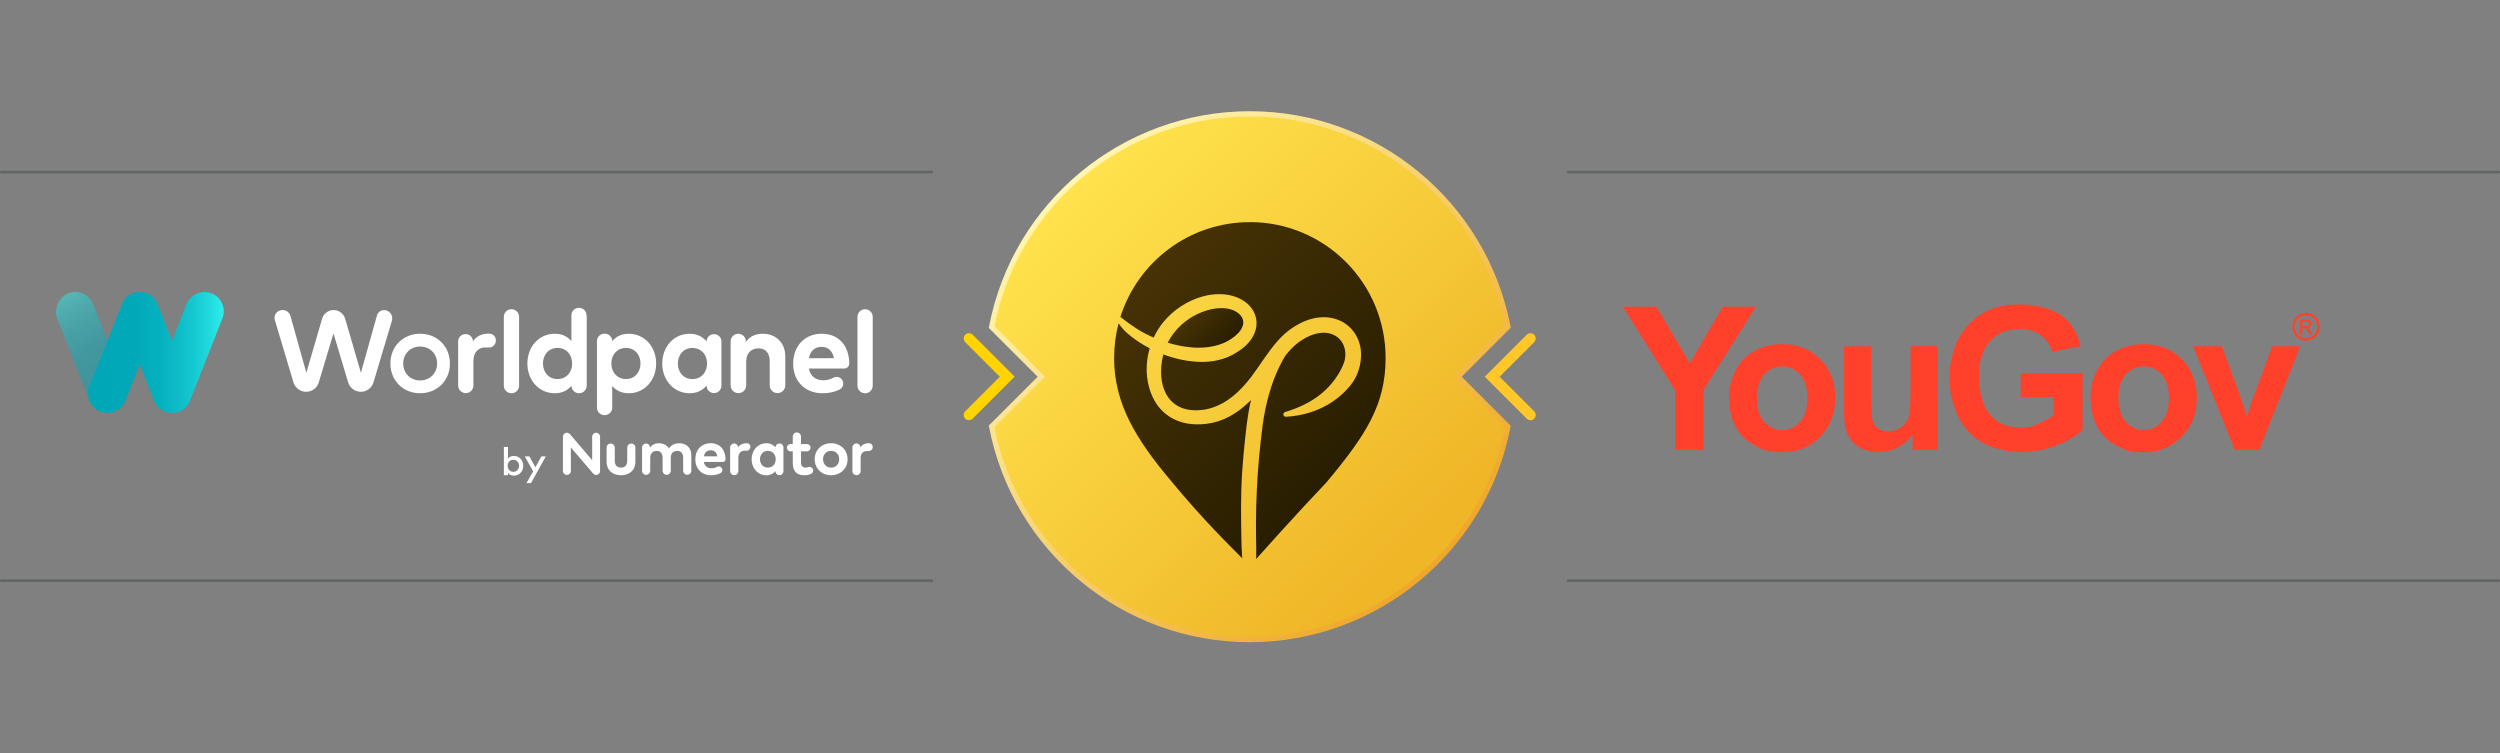 <?xml version="1.0" encoding="UTF-8"?>
<svg id="Layer_2" data-name="Layer 2" xmlns="http://www.w3.org/2000/svg" xmlns:xlink="http://www.w3.org/1999/xlink" viewBox="0 0 951.05 286.61">
  <rect x="0" y="0" width="951.05" height="286.61" fill="#808080" stroke="none"/>
  <defs>
    <style>
      .cls-1 {
        fill: none;
      }

      .cls-2 {
        fill: #ffc828;
      }

      .cls-3 {
        fill: url(#linear-gradient-7);
      }

      .cls-4 {
        fill: url(#linear-gradient-5);
      }

      .cls-5 {
        fill: url(#linear-gradient-6);
      }

      .cls-6 {
        fill: url(#linear-gradient-4);
      }

      .cls-7 {
        fill: url(#linear-gradient-2);
      }

      .cls-8 {
        fill: #ffd400;
      }

      .cls-9 {
        fill: url(#linear-gradient);
      }

      .cls-10 {
        fill: #626565;
      }

      .cls-11 {
        fill: url(#linear-gradient-3);
        opacity: .5;
      }

      .cls-12 {
        fill: #fff;
      }

      .cls-13 {
        fill: #ff412c;
      }
    </style>
    <linearGradient id="linear-gradient" x1="403.25" y1="71.1" x2="538.28" y2="206.13" gradientUnits="userSpaceOnUse">
      <stop offset="0" stop-color="#ffe34d"/>
      <stop offset="1" stop-color="#efb628"/>
    </linearGradient>
    <linearGradient id="linear-gradient-2" x1="404.04" y1="71.89" x2="546.86" y2="214.72" gradientUnits="userSpaceOnUse">
      <stop offset="0" stop-color="#fff6b0"/>
      <stop offset="1" stop-color="#efa728"/>
    </linearGradient>
    <linearGradient id="linear-gradient-3" x1="3087.55" y1="154.9" x2="3111.56" y2="113.32" gradientTransform="translate(1045.33 -2799.14) rotate(111.49) scale(1 -1)" gradientUnits="userSpaceOnUse">
      <stop offset="0" stop-color="#00a7b7"/>
      <stop offset=".34" stop-color="#01a9b8"/>
      <stop offset=".54" stop-color="#06b1bf"/>
      <stop offset=".71" stop-color="#10c0ca"/>
      <stop offset=".86" stop-color="#1cd4d9"/>
      <stop offset="1" stop-color="#2deeed"/>
      <stop offset="1" stop-color="#2eefee"/>
    </linearGradient>
    <linearGradient id="linear-gradient-4" x1="33.52" y1="134.11" x2="85.11" y2="134.11" gradientTransform="matrix(1,0,0,1,0,0)" xlink:href="#linear-gradient-3"/>
    <linearGradient id="linear-gradient-5" x1="420.24" y1="128.27" x2="488.47" y2="196.49" gradientUnits="userSpaceOnUse">
      <stop offset="0" stop-color="#463205"/>
      <stop offset="1" stop-color="#281e00"/>
    </linearGradient>
    <linearGradient id="linear-gradient-6" x1="438.67" y1="99.92" x2="514.63" y2="175.88" xlink:href="#linear-gradient-5"/>
    <linearGradient id="linear-gradient-7" x1="452.94" y1="120.02" x2="465.36" y2="132.43" xlink:href="#linear-gradient-5"/>
  </defs>
  <g id="artwork">
    <g>
      <circle class="cls-1" cx="475.45" cy="143.31" r="143.31"/>
      <g>
        <path class="cls-9" d="M554.65,143.31l18.99-18.99c-8.87-46.14-49.46-81.01-98.19-81.01s-89.37,34.9-98.21,81.09l18.91,18.91-18.91,18.91c8.84,46.18,49.44,81.09,98.21,81.09s89.32-34.86,98.19-81.01l-18.99-18.99Z"/>
        <path class="cls-7" d="M475.45,244.31c-48.39,0-90.1-34.44-99.19-81.9l-.1-.52,18.58-18.58-18.58-18.58.1-.52c9.08-47.46,50.8-81.9,99.19-81.9s90.06,34.41,99.17,81.82l.1.52-18.66,18.66,18.66,18.66-.1.52c-9.12,47.41-50.83,81.82-99.17,81.82ZM378.33,162.55c9.11,46.25,49.87,79.76,97.12,79.76s87.97-33.47,97.11-79.67l-19.33-19.33,19.33-19.33c-9.14-46.2-49.89-79.67-97.11-79.67s-88.02,33.51-97.12,79.76l19.24,19.24-19.24,19.24Z"/>
      </g>
      <g id="Layer_2-2" data-name="Layer 2">
        <g id="Layer_1-2" data-name="Layer 1-2">
          <path class="cls-13" d="M637.12,148.2l-19.78-31.51h12.78l12.73,21.53,12.52-21.53h12.62l-19.89,31.56v22.86h-10.87v-22.86h0l-.11-.05ZM727.6,171.11v-5.89c-1.43,2.12-3.29,3.77-5.62,4.99-2.33,1.22-4.77,1.8-7.37,1.8s-4.99-.58-7.11-1.75c-2.12-1.17-3.61-2.81-4.56-4.88-.95-2.07-1.43-5.04-1.43-8.7v-24.93h10.34v18.09c0,5.52.16,8.96.53,10.18s1.06,2.23,2.12,2.97c1.01.74,2.28,1.11,3.87,1.11s3.34-.48,4.77-1.49c1.43-1.01,2.39-2.17,2.86-3.66.53-1.49.8-4.99.8-10.66v-16.6h10.34v39.41h-9.65.11ZM768.71,151.11v-9.18h23.55v21.64c-2.28,2.23-5.57,4.19-9.97,5.89-4.35,1.7-8.75,2.55-13.21,2.55s-10.61-1.17-14.8-3.55c-4.24-2.39-7.37-5.78-9.49-10.24-2.12-4.46-3.18-9.28-3.18-14.48s1.17-10.66,3.55-15.12c2.33-4.4,5.83-7.74,10.34-10.13,3.5-1.8,7.8-2.7,12.99-2.7s11.99,1.43,15.75,4.24c3.77,2.81,6.21,6.74,7.27,11.72l-10.87,2.07c-.8-2.7-2.17-4.77-4.3-6.31s-4.72-2.33-7.9-2.33c-4.77,0-8.59,1.49-11.35,4.56-2.81,3.08-4.24,7.53-4.24,13.52s1.43,11.3,4.24,14.53c2.86,3.24,6.58,4.83,11.24,4.83s4.56-.48,6.9-1.38c2.28-.9,4.24-2.02,5.94-3.29v-6.9h-12.52l.05.05ZM850.12,171.11l-15.81-39.41h10.93l7.37,20.1,2.17,6.74c.53-1.7.9-2.81,1.06-3.39.37-1.11.74-2.23,1.11-3.34l7.48-20.1h10.66l-15.59,39.41h-9.39ZM877.28,119.03c.85,0,1.75.21,2.55.69s1.54,1.11,1.96,1.96c.42.85.69,1.75.69,2.65s-.21,1.8-.69,2.6-1.11,1.49-1.91,1.96c-.85.48-1.7.69-2.6.69s-1.8-.21-2.6-.69c-.85-.48-1.49-1.11-1.91-1.96-.48-.8-.69-1.75-.69-2.6s.21-1.8.69-2.65c.48-.85,1.17-1.49,1.96-1.96.85-.48,1.7-.69,2.55-.69M877.28,119.93c-.74,0-1.49.16-2.17.53-.69.37-1.22.9-1.64,1.64-.42.69-.58,1.49-.58,2.17s.16,1.49.58,2.17c.37.69.9,1.22,1.59,1.64.69.42,1.43.58,2.17.58s1.49-.16,2.17-.58c.69-.42,1.22-.9,1.59-1.64.37-.69.58-1.43.58-2.17s-.16-1.49-.58-2.17c-.37-.74-.9-1.22-1.64-1.64-.69-.37-1.43-.53-2.17-.53M657.75,150.85c0-3.45.85-6.79,2.55-10.02,1.7-3.24,4.08-5.73,7.21-7.37,3.13-1.7,6.58-2.55,10.4-2.55,5.94,0,10.77,1.91,14.59,5.78,3.82,3.87,5.68,8.75,5.68,14.64s-1.91,10.93-5.73,14.8c-3.82,3.92-8.65,5.89-14.43,5.89s-7-.8-10.29-2.44c-3.29-1.64-5.73-4.03-7.43-7.16-1.7-3.13-2.55-7-2.55-11.51M668.36,151.43c0,3.92.9,6.9,2.76,9.02,1.86,2.07,4.14,3.13,6.84,3.13s4.99-1.06,6.84-3.13c1.86-2.12,2.76-5.09,2.76-9.02s-.9-6.79-2.76-8.91c-1.86-2.12-4.08-3.13-6.84-3.13s-4.99,1.06-6.84,3.13c-1.86,2.07-2.76,5.09-2.76,9.02M795.28,150.85c0-3.45.85-6.79,2.55-10.02,1.7-3.24,4.14-5.73,7.21-7.37,3.13-1.7,6.58-2.55,10.4-2.55,5.94,0,10.77,1.91,14.59,5.78,3.82,3.87,5.68,8.75,5.68,14.64s-1.91,10.93-5.73,14.8c-3.82,3.92-8.65,5.89-14.43,5.89s-7-.8-10.29-2.44c-3.29-1.64-5.73-4.03-7.43-7.16-1.7-3.13-2.55-7-2.55-11.51M805.89,151.43c0,3.92.9,6.9,2.76,9.02,1.86,2.07,4.14,3.13,6.84,3.13s4.99-1.06,6.84-3.13c1.86-2.12,2.76-5.09,2.76-9.02s-.9-6.79-2.76-8.91c-1.86-2.12-4.14-3.13-6.84-3.13s-4.99,1.06-6.84,3.13c-1.86,2.07-2.76,5.09-2.76,9.02M875,127.25v-5.68h1.91c.64,0,1.17,0,1.43.16.32.11.53.27.74.53.16.27.27.53.27.8,0,.42-.16.8-.48,1.11-.27.32-.69.48-1.17.48.16.11.37.16.48.32.21.21.53.58.85,1.17l.69,1.11h-1.11l-.53-.9c-.42-.69-.74-1.17-.95-1.33-.16-.16-.42-.16-.74-.16h-.53v2.44h-.9.11l-.05-.05ZM875.9,124.06h1.11c.53,0,.85-.11,1.11-.21.16-.16.27-.37.27-.64s0-.32-.16-.48c-.11-.16-.21-.21-.37-.32-.16,0-.48-.11-.9-.11h-1.06v1.7h0v.05Z"/>
        </g>
      </g>
      <path class="cls-10" d="M354.63,65.96H.37c-.21,0-.37-.22-.37-.5s.17-.5.37-.5h354.25c.21,0,.37.22.37.5s-.17.5-.37.5Z"/>
      <path class="cls-2" d="M582.2,159.86c-.51,0-1.02-.2-1.41-.59l-15.96-15.96,15.96-15.96c.78-.78,2.05-.78,2.83,0s.78,2.05,0,2.83l-13.14,13.14,13.14,13.14c.78.78.78,2.05,0,2.83-.39.39-.9.59-1.41.59Z"/>
      <path class="cls-8" d="M368.61,159.86c-.51,0-1.02-.2-1.41-.59-.78-.78-.78-2.05,0-2.83l13.14-13.14-13.14-13.14c-.78-.78-.78-2.05,0-2.83.78-.78,2.05-.78,2.83,0l15.96,15.96-15.96,15.96c-.39.39-.9.59-1.41.59Z"/>
      <path class="cls-10" d="M354.63,221.41H.37c-.21,0-.37-.22-.37-.5s.17-.5.37-.5h354.25c.21,0,.37.22.37.5s-.17.5-.37.5Z"/>
      <path class="cls-10" d="M950.68,65.96h-354.25c-.21,0-.37-.22-.37-.5s.17-.5.37-.5h354.25c.21,0,.37.22.37.5s-.17.5-.37.5Z"/>
      <path class="cls-10" d="M950.68,221.41h-354.25c-.21,0-.37-.22-.37-.5s.17-.5.37-.5h354.25c.21,0,.37.22.37.5s-.17.5-.37.5Z"/>
      <g>
        <path class="cls-12" d="M241.71,175.56c0,3.66-2.58,5.23-5.47,5.23s-5.48-1.58-5.48-5.23v-5.28c0-.86.7-1.55,1.55-1.55h.01c.86,0,1.55.7,1.55,1.55v5.01c0,1.85,1.02,2.6,2.37,2.6s2.37-.75,2.37-2.6v-5.01c0-.86.7-1.55,1.55-1.55s1.55.7,1.55,1.55v5.28Z"/>
        <path class="cls-12" d="M262.99,173.12v5.95c0,.86-.7,1.55-1.55,1.55s-1.55-.7-1.55-1.55v-4.95c0-1.67-.85-2.59-2.26-2.59s-2.45.87-2.45,2.62v4.93c0,.86-.7,1.55-1.55,1.55h-.01c-.86,0-1.55-.7-1.55-1.55v-4.95c0-1.67-.84-2.59-2.26-2.59-1.34,0-2.45.87-2.45,2.62v4.93c0,.86-.7,1.55-1.55,1.55h-.01c-.86,0-1.55-.7-1.55-1.55v-8.84c0-.84.68-1.52,1.52-1.52s1.52.68,1.52,1.52v.04c.82-1.23,2.09-1.67,3.4-1.67,1.67,0,3.05.75,3.82,1.98.9-1.47,2.41-1.98,3.93-1.98,2.72,0,4.56,1.83,4.56,4.52"/>
        <path class="cls-12" d="M267.76,173.61h5.13c-.29-1.48-1.18-2.32-2.52-2.32-1.47,0-2.33.88-2.6,2.32M276.01,174.69h0c0,.59-.47,1.05-1.05,1.05h-7.22c.33,1.67,1.51,2.4,2.97,2.4.69,0,1.42-.19,2.08-.54.54-.28,1.2-.19,1.61.26l.07.08c.58.64.4,1.65-.37,2.05-1.04.54-2.24.8-3.57.8-3.55,0-6.01-2.41-6.01-6.06s2.39-6.13,5.85-6.13,5.62,2.47,5.63,6.08"/>
        <path class="cls-12" d="M285.47,170.2v.02c-.13.78-.84,1.33-1.62,1.24-.18-.02-.36-.03-.53-.03-1.45,0-2.44,1.04-2.44,2.76v5.02c0,.86-.7,1.56-1.56,1.56s-1.56-.7-1.56-1.56v-9.02c0-.81.66-1.47,1.47-1.47h.08c.81,0,1.47.66,1.47,1.47.73-1.09,1.84-1.58,3.26-1.58h.08c.84,0,1.47.76,1.34,1.59"/>
        <path class="cls-12" d="M289.11,174.7c0,1.77,1.16,3.19,2.99,3.19s2.99-1.36,2.99-3.19-1.21-3.19-2.99-3.19-2.99,1.42-2.99,3.19M296.51,180.77h0c-.84,0-1.52-.68-1.52-1.52v-.03c-.75.93-1.88,1.58-3.46,1.58-3.19,0-5.6-2.62-5.6-6.09s2.41-6.09,5.6-6.09c1.59,0,2.7.65,3.46,1.59,0-.83.67-1.5,1.5-1.5h.05c.83,0,1.5.67,1.5,1.5v9.05c0,.84-.68,1.52-1.52,1.52"/>
        <path class="cls-12" d="M306.98,171.69h-2.26v4.23c0,1.45.76,1.97,1.73,1.97.34,0,.7-.08,1.04-.2.68-.24,1.43.07,1.73.72.33.71.03,1.55-.69,1.87-.73.32-1.57.52-2.6.52-2.87,0-4.34-1.62-4.34-4.62v-4.48h-.85c-.76,0-1.39-.62-1.39-1.39s.62-1.39,1.39-1.39h.85v-2.84c0-.86.7-1.56,1.56-1.56s1.56.7,1.56,1.56v2.84h2.26c.77,0,1.39.62,1.39,1.39s-.62,1.39-1.39,1.39"/>
        <path class="cls-12" d="M313.1,174.7c0,1.88,1.31,3.19,3.07,3.19s3.08-1.31,3.08-3.19-1.33-3.19-3.08-3.19-3.07,1.31-3.07,3.19M322.44,174.7c0,3.49-2.66,6.09-6.27,6.09s-6.25-2.6-6.25-6.09,2.65-6.09,6.25-6.09,6.27,2.6,6.27,6.09"/>
        <path class="cls-12" d="M331.98,170.25v.04c-.13.82-.87,1.39-1.7,1.31-.15-.01-.3-.02-.44-.02-1.45,0-2.44.88-2.44,2.6v5.02c0,.86-.7,1.56-1.56,1.56s-1.56-.7-1.56-1.56v-9.02c0-.82.66-1.48,1.48-1.48h.05c.82,0,1.49.66,1.49,1.48.73-1.09,1.84-1.58,3.26-1.58h.02c.87,0,1.52.79,1.4,1.65"/>
        <path class="cls-12" d="M228.29,166.13c0-.83-.68-1.51-1.51-1.51s-1.51.68-1.51,1.51v8.94l-8.45-9.91c-.16-.19-.35-.32-.56-.41h-.04c-.07-.04-.15-.07-.23-.08l-.09-.02-.19-.02h-.06s-.08,0-.08,0h-.13s-.19.05-.19.05l-.06.02c-.08.03-.16.06-.24.1h-.01c-.47.26-.79.75-.79,1.33v13.03c0,.83.68,1.51,1.51,1.51s1.51-.68,1.51-1.51v-8.95l8.47,9.93.04.04.15.14.09.08.18.1.09.05c.07.03.15.06.23.08l.06.02c.1.02.2.03.31.03h0c.09,0,.19-.01.28-.03l.1-.03.17-.05.11-.05.14-.08.1-.07.07-.05.04-.04.11-.11.09-.11.08-.12.07-.13.05-.14.04-.14.02-.14.02-.16v-.06s0-13.03,0-13.03Z"/>
        <path class="cls-12" d="M193.13,177.2c0,1.31.87,2.29,2.16,2.29s2.16-1.04,2.16-2.29-.81-2.29-2.16-2.29-2.16.98-2.16,2.29M199.05,177.2c0,2.19-1.57,3.76-3.57,3.76-1.02,0-1.75-.41-2.24-1.04v.85h-1.56v-10.74h1.56v4.45c.49-.63,1.22-1.04,2.24-1.04,2,0,3.57,1.57,3.57,3.76"/>
        <polygon class="cls-12" points="201.99 183.8 200.26 183.8 202.82 179.31 199.65 173.63 201.4 173.63 203.7 177.73 205.92 173.63 207.63 173.63 201.99 183.8"/>
        <path class="cls-12" d="M243.66,138.28c0-3.28-2.13-5.93-5.55-5.93-2.57,0-4.5,1.55-5.22,3.85-.2.64-.31,1.33-.31,2.07s.11,1.43.31,2.07c.72,2.3,2.64,3.86,5.22,3.86,3.42,0,5.55-2.64,5.55-5.93M249.61,138.28c0,6.46-4.48,11.32-10.41,11.32-2.87,0-4.9-1.12-6.3-2.77v8.29c0,1.55-1.3,2.81-2.9,2.81h-.01c-.19,0-.37-.02-.55-.05h-.03s-.11-.03-.11-.03c-1.26-.3-2.2-1.41-2.2-2.73v-25.39c0-1.55,1.3-2.81,2.9-2.81s2.9,1.26,2.9,2.81v.04c1.4-1.67,3.42-2.8,6.28-2.8,5.95,0,10.43,4.86,10.43,11.32M266.63,143.23c1.46-1.04,2.34-2.82,2.34-4.95,0-1.84-.66-3.42-1.79-4.48-.96-.9-2.24-1.44-3.76-1.44-3.4,0-5.55,2.64-5.55,5.93s2.15,5.93,5.55,5.93c1.24,0,2.33-.36,3.21-.98M274.45,129.91h0v16.81c0,1.56-1.27,2.83-2.83,2.83s-2.83-1.27-2.83-2.83v-.05c-1.4,1.73-3.48,2.93-6.44,2.93h0c-.83,0-1.64-.1-2.4-.28-4.69-1.12-8.01-5.49-8.01-11.04s3.31-9.92,8.01-11.04c.77-.18,1.57-.28,2.4-.28h0c2.95,0,5.02,1.2,6.44,2.95,0-1.54,1.24-2.78,2.78-2.78h.1c1.54,0,2.78,1.24,2.78,2.78M317.25,136.26c-.53-2.75-2.2-4.31-4.68-4.31-2.73,0-4.33,1.64-4.84,4.31h9.52ZM323.07,138.26v.02c0,1.07-.88,1.93-1.95,1.93h-13.41c.62,3.11,2.8,4.46,5.53,4.46,1.26,0,2.6-.35,3.81-.98,1.04-.54,2.3-.35,3.09.52,1.13,1.24.76,3.22-.75,3.98-1.91.96-4.08,1.41-6.48,1.41-6.59,0-11.17-4.48-11.17-11.25s4.44-11.39,10.88-11.39,10.43,4.59,10.45,11.3M329.1,117.64c-1.6,0-2.9,1.3-2.9,2.9v26.17c0,1.6,1.3,2.9,2.9,2.9s2.9-1.3,2.9-2.9v-26.17c0-1.6-1.3-2.9-2.9-2.9M217.65,138.28c0-.66-.09-1.28-.25-1.87-.67-2.42-2.64-4.06-5.3-4.06-3.4,0-5.55,2.64-5.55,5.93s2.15,5.93,5.55,5.93c2.67,0,4.64-1.64,5.3-4.06.16-.58.25-1.21.25-1.87M223.13,119.92c.04.2.07.4.07.61v26.17c0,1.6-1.3,2.9-2.9,2.9s-2.87-1.27-2.89-2.85c-1.4,1.69-3.46,2.85-6.37,2.85-5.93,0-10.41-4.86-10.41-11.32s4.48-11.32,10.41-11.32c2.89,0,4.93,1.13,6.33,2.82v-9.81c0-1.59,1.29-2.88,2.88-2.88s2.86,1.27,2.88,2.84M290.19,126.96c-2.49,0-4.88.83-6.45,3.15v-.25c0-1.6-1.3-2.9-2.9-2.9s-2.9,1.3-2.9,2.9v16.74c0,1.64,1.33,2.96,2.97,2.96s2.96-1.33,2.96-2.96v-9.1c0-3.32,2.11-4.98,4.66-4.98,2.7,0,4.29,1.75,4.29,4.93v9.14c0,1.64,1.33,2.96,2.96,2.96s2.96-1.33,2.96-2.96v-11.05c0-5.11-3.57-8.59-8.56-8.59M146.09,117.97c-1.25,0-2.35.83-2.68,2.03l-6.11,21.8-5.99-20.55c-.57-1.95-2.36-3.29-4.39-3.29s-3.82,1.34-4.39,3.29l-5.99,20.55-6.06-21.64c-.37-1.3-1.55-2.2-2.91-2.2h-.19c-1.97,0-3.39,1.9-2.82,3.79l7.07,23.69c.64,2.13,2.6,3.6,4.83,3.6s4.19-1.46,4.82-3.59l5.58-18.6,5.58,18.6c.64,2.13,2.6,3.59,4.82,3.59s4.19-1.46,4.83-3.6l7-23.44c.6-2.01-.91-4.04-3.01-4.04M186.14,126.91h-.14c-2.65,0-4.72.91-6.08,2.94,0-1.51-1.23-2.74-2.74-2.74h-.15c-1.51,0-2.74,1.23-2.74,2.74v16.81c0,1.6,1.3,2.9,2.9,2.9s2.9-1.3,2.9-2.9v-9.36c0-3.21,1.85-5.14,4.54-5.14.32,0,.65.02.98.06,1.46.16,2.78-.86,3-2.31v-.04c.25-1.54-.93-2.95-2.49-2.96M197.47,120.53v26.17c0,1.6-1.3,2.9-2.9,2.9s-2.9-1.3-2.9-2.9v-26.17c0-1.6,1.3-2.9,2.9-2.9s2.9,1.3,2.9,2.9"/>
        <path class="cls-12" d="M159.83,144.73c-3.71,0-6.44-2.76-6.44-6.45s2.73-6.45,6.44-6.45,6.46,2.76,6.46,6.45-2.75,6.45-6.46,6.45M159.82,126.96c-6.5,0-11.3,4.84-11.3,11.32s4.8,11.32,11.3,11.32,11.34-4.84,11.34-11.32-4.82-11.32-11.34-11.32"/>
        <g>
          <rect class="cls-11" x="10.55" y="126.75" width="48.39" height="14.71" rx="7.36" ry="7.36" transform="translate(146.81 52.65) rotate(68.51)"/>
          <path class="cls-6" d="M80.45,111.59c-3.76-1.48-8.06.39-9.54,4.15l-5.47,13.89-5.12-13.01c-.57-2.22-2.14-4.14-4.42-5.04h0c-.81-.32-1.65-.48-2.48-.5-.08,0-.17,0-.25,0-.08,0-.17,0-.25,0-.83.02-1.67.18-2.48.5h0c-2.28.9-3.85,2.82-4.42,5.04l-11.99,30.45c-1.48,3.76.39,8.06,4.15,9.54h0c3.76,1.48,8.06-.39,9.54-4.15l5.45-13.85,5.21,13.23c.62,2.1,2.16,3.91,4.35,4.77h0c.8.31,1.62.47,2.44.5.09,0,.19,0,.28,0,.09,0,.19,0,.28,0,.81-.03,1.64-.18,2.44-.5h0c2.19-.86,3.72-2.67,4.35-4.77l12.09-30.72c1.48-3.76-.39-8.06-4.15-9.54Z"/>
        </g>
      </g>
      <g>
        <path class="cls-4" d="M472.49,211.39c-.14-1.86-.18-3.74-.22-5.56l-.02-.73-.1-6.27c-.06-4.59-.04-8.71.08-12.6.12-4.58.47-9.14.77-12.6.16-1.83.35-3.82.61-6.26.23-2.21.45-4.21.71-6.27.46-3.51.97-6.35,1.6-8.93-.37.38-.74.73-1.11,1.08-2.35,2.18-4.68,3.88-7.13,5.2-1.36.73-2.76,1.33-4.17,1.79-1.43.45-2.92.78-4.46.98-1.14.14-2.26.21-3.44.21-.36,0-.71,0-1.07-.02-1.52-.05-3.06-.28-4.57-.68-1.57-.42-3.05-1.03-4.38-1.8-1.38-.8-2.64-1.79-3.75-2.95-2.04-2.13-3.57-4.85-4.55-8.07-.87-2.88-1.22-5.89-1.04-8.95.13-2.16.5-4.33,1.12-6.45-2.46-1.27-4.81-2.78-7-4.47-2.1-1.64-3.69-3.29-4.84-5.04-1.11,4.21-1.7,8.63-1.7,13.2,0,17.37,8.35,30.97,21.7,46.8,12.56,15.21,22.51,24.78,27.06,29.4-.03-.33-.06-.66-.08-1Z"/>
        <path class="cls-5" d="M475.45,84.51c-23.08,0-42.62,15.15-49.23,36.06,2.2,1.74,4.24,3.21,6.24,4.49,1.9,1.22,4,2.32,6.42,3.37,1-2.16,2.26-4.17,3.76-5.98,1.89-2.29,4.14-4.29,6.67-5.95,1.25-.82,2.57-1.55,3.92-2.17,1.42-.64,2.79-1.14,4.21-1.53,2.11-.6,4.24-.9,6.33-.9.94,0,1.87.06,2.78.18,1.62.22,3.17.66,4.61,1.3,1.63.72,3.02,1.69,4.13,2.88.62.68,1.15,1.4,1.57,2.15.45.83.77,1.7.96,2.6.39,1.7.23,3.63-.44,5.42-.55,1.48-1.46,2.92-2.71,4.26-1.02,1.09-2.2,2.07-3.6,2.99-.64.43-1.31.81-1.93,1.16-.71.38-1.41.72-2.1,1.01-1.42.58-2.89,1.02-4.38,1.31-1.76.34-3.61.51-5.5.51-1.09,0-2.21-.06-3.34-.17-2.74-.26-5.58-.83-8.44-1.71-.88-.27-1.81-.58-2.82-.97-.38,1.44-.64,2.96-.78,4.52-.2,2.6-.03,5.01.52,7.14.61,2.39,1.72,4.46,3.2,5.98,1.49,1.58,3.48,2.68,5.74,3.21,1.15.28,2.4.42,3.74.42,1.06,0,2.17-.09,3.3-.27,2.18-.36,4.38-1.14,6.71-2.38,1.98-1.08,3.98-2.55,5.92-4.37,1.72-1.62,3.38-3.49,5.08-5.71.72-.94,1.45-1.95,2.29-3.17l2.32-3.36c1.61-2.3,3.21-4.54,5.07-6.71,1.05-1.22,2.06-2.26,3.1-3.18,1.1-.99,2.36-1.93,3.64-2.72,2.87-1.8,5.77-2.93,8.63-3.36.88-.13,1.74-.19,2.58-.19s1.59.06,2.35.18c1.73.27,3.36.82,4.83,1.65,1.51.85,2.87,2.01,3.94,3.37,1.05,1.32,1.87,2.9,2.38,4.55.91,2.92.88,6.3-.08,9.78-.43,1.56-1.07,3.04-1.89,4.39-.35.59-.78,1.2-1.34,1.92l-.23.28c-.4.48-.81.97-1.26,1.43-.88.96-1.91,1.92-3.24,3.02-1.11.89-2.33,1.73-3.63,2.52-4.8,2.84-10.42,4.49-16.27,4.78h0c-.53,0-.93-.38-.95-.87-.02-.42.25-.8.65-.92,5.52-1.66,10.15-4.01,13.78-6.99,1.98-1.64,3.7-3.45,5.09-5.37.25-.33.48-.68.7-1.02.11-.17.22-.34.34-.51.28-.43.54-.88.8-1.32l.1-.18c.46-.82,1.04-1.91,1.46-3.05.77-2,.86-4.18.27-6.16-.57-1.92-1.86-3.55-3.53-4.49-1.24-.71-2.74-1.09-4.35-1.09-.53,0-1.07.04-1.62.12-2.05.3-4.2,1.14-6.39,2.5-1.93,1.18-3.66,2.69-5.43,4.74-.44.51-.8.96-1.16,1.46-.42.58-1.17,1.95-2.02,3.66-1.69,3.37-3.06,7-4.21,11.08-1.05,3.76-1.85,7.72-2.39,11.74-.28,2.09-.52,4.17-.73,6.12-.27,2.41-.46,4.36-.62,6.15-.73,8.04-1.12,16.33-1.17,24.65-.02,1.61,0,3.26.02,4.85l.02,1.49c.04,1.99.08,4.05.06,6.09v.08c-.01.45-.03.9-.04,1.36,4.1-4.51,12.96-14.61,26.66-29.06,15.17-18.11,22.59-29.67,22.59-47.43,0-28.54-23.12-51.68-51.64-51.68Z"/>
        <path class="cls-3" d="M455.93,132.27c.68,0,1.36-.02,2.01-.07,1.24-.07,2.46-.24,3.61-.49,1.21-.24,2.35-.58,3.41-1,.52-.21,1.04-.44,1.59-.72.48-.25,1.04-.56,1.55-.89,2.17-1.35,3.74-2.98,4.45-4.6.37-.85.5-1.73.35-2.53-.17-.86-.6-1.65-1.23-2.28-1.31-1.34-3.4-2.22-5.74-2.42-.44-.04-.89-.06-1.35-.06-1.72,0-3.61.31-5.61.91-2.35.74-4.56,1.78-6.56,3.11-2.05,1.36-3.85,2.99-5.37,4.85-1.11,1.36-2.05,2.8-2.81,4.3,3.42,1.04,6.77,1.66,9.97,1.84.58.03,1.16.05,1.71.05Z"/>
      </g>
    </g>
  </g>
</svg>